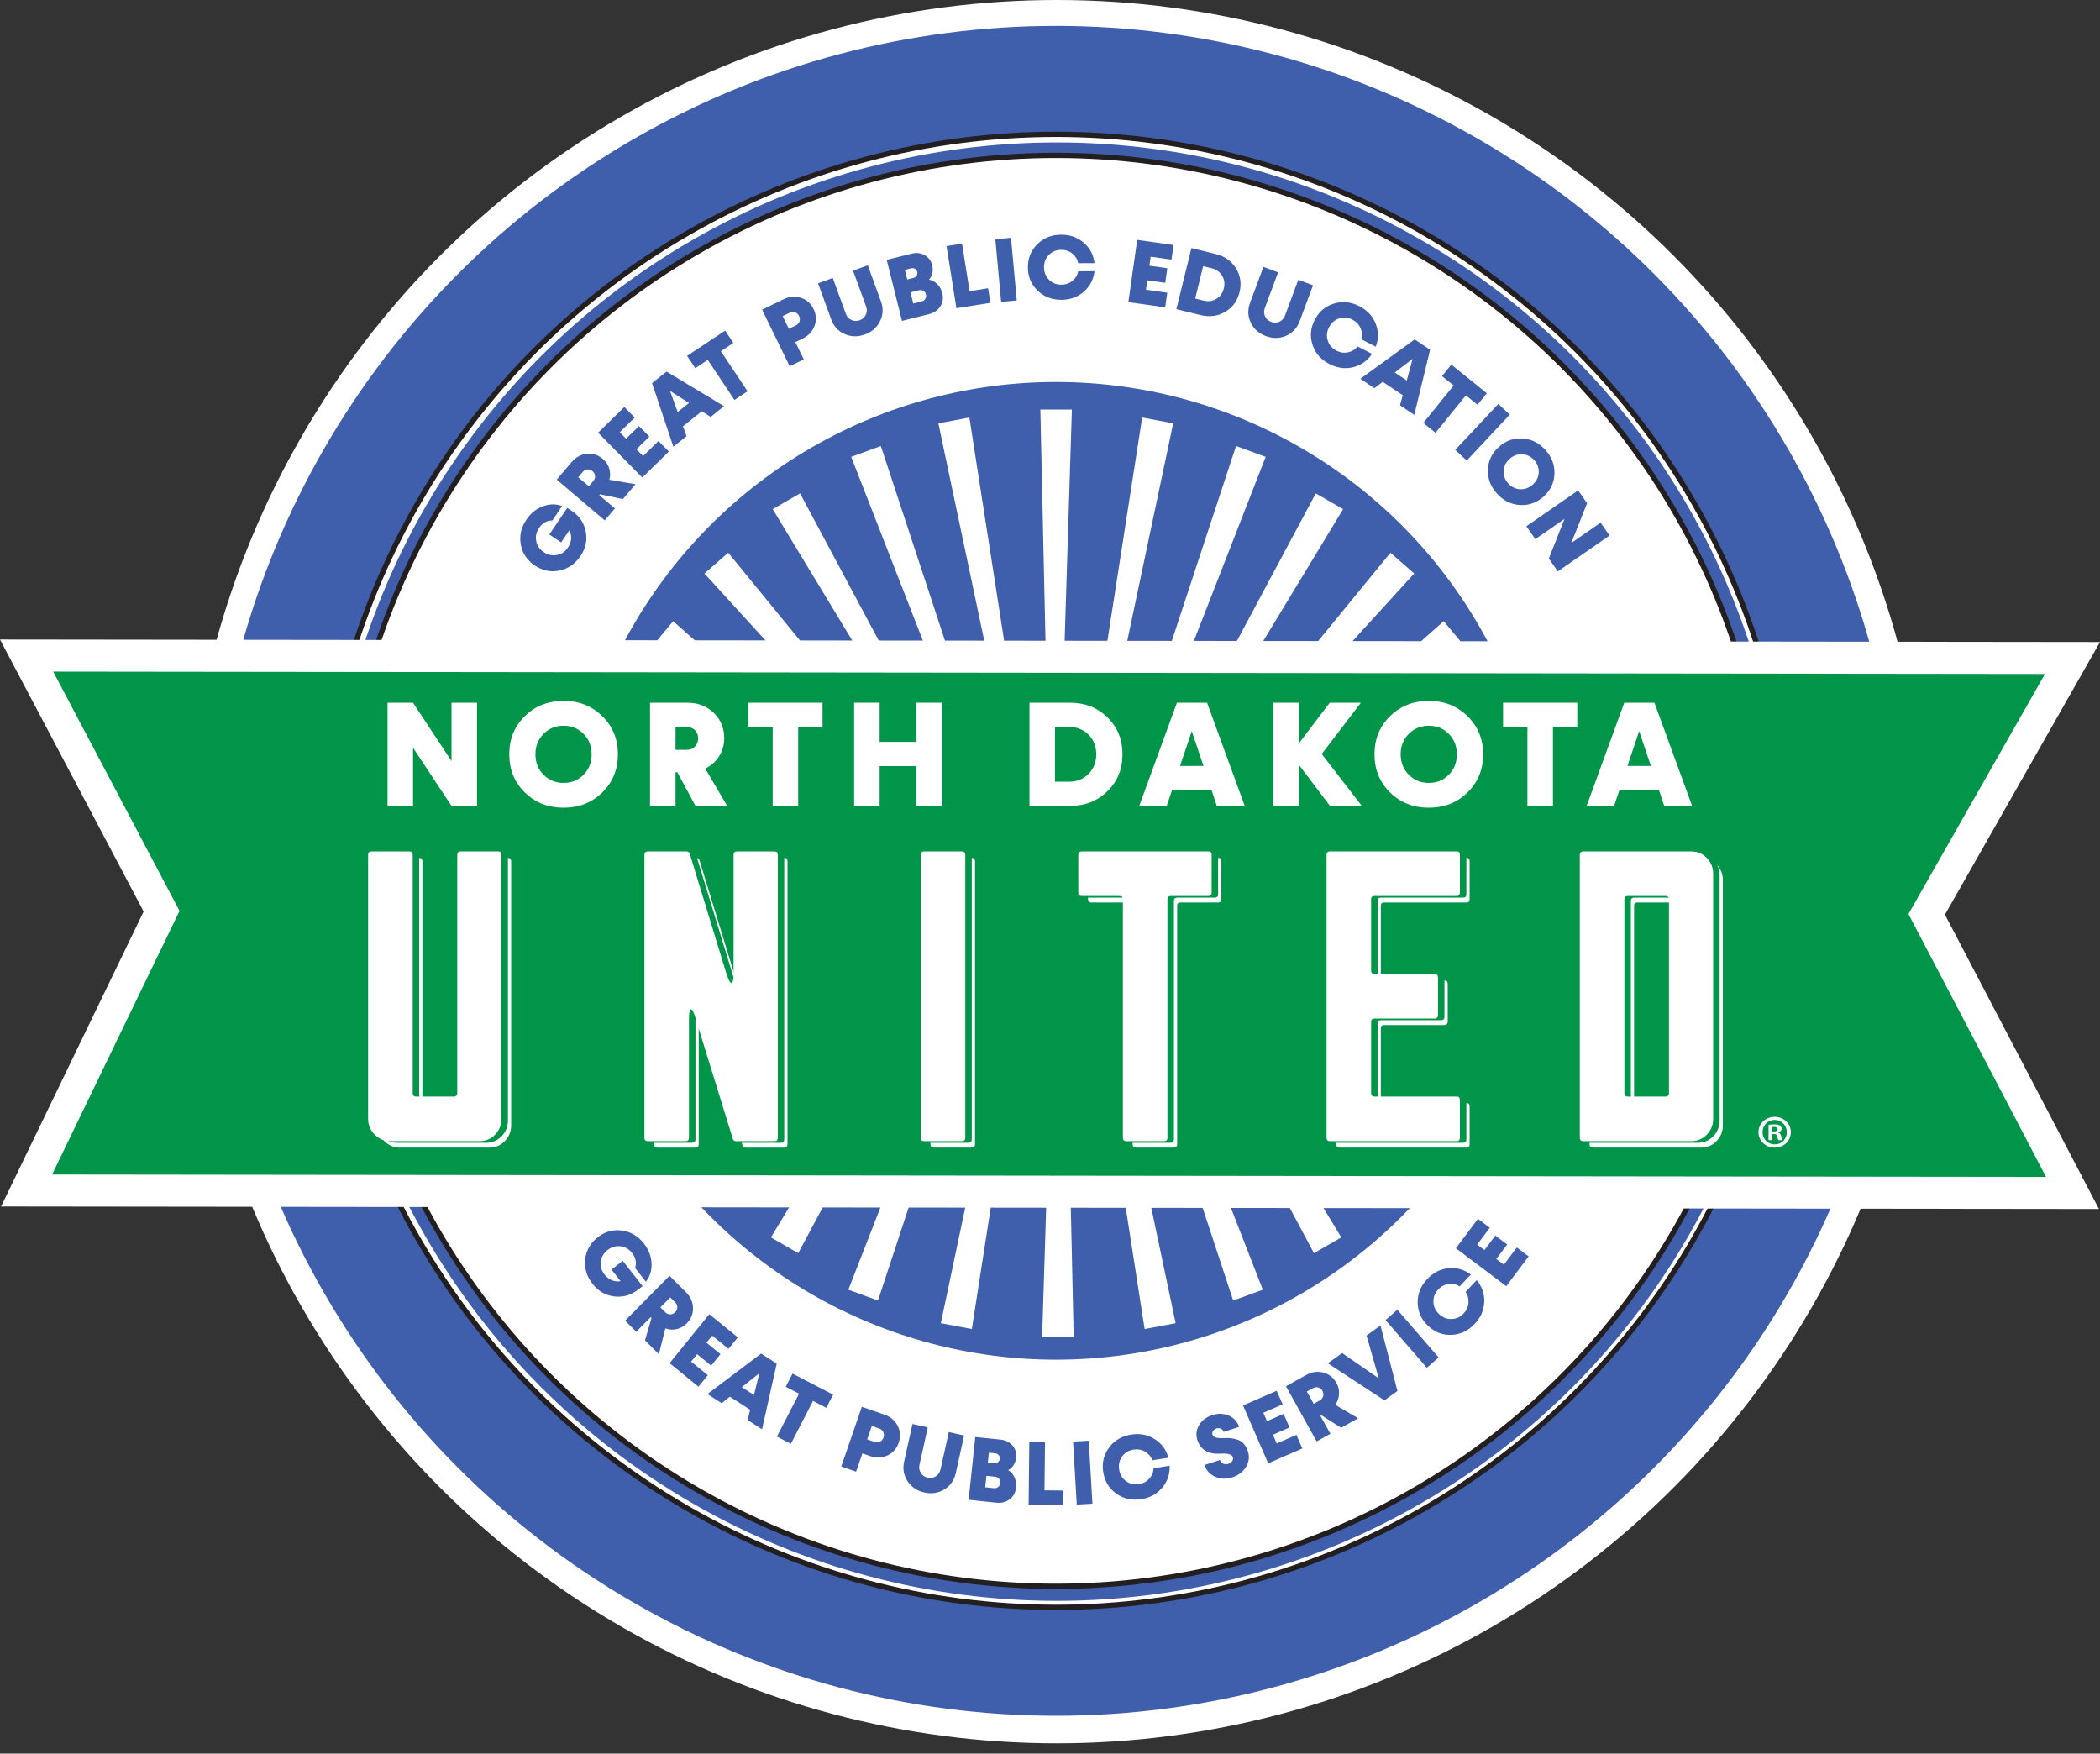 <svg xmlns="http://www.w3.org/2000/svg" width="200" height="167" viewBox="0 0 200 167"><rect x="0" y="0" width="200" height="167" fill="#333333" stroke="none"/><g fill="none"><circle cx="100.649" cy="83.01" r="83.01" fill="#FFF"></circle><circle cx="100.572" cy="82.933" r="80.467" fill="#3F5EAB"></circle><circle cx="100.572" cy="82.933" r="70.139" fill="#FFF" stroke="#231F20" stroke-width=".5"></circle><circle cx="100.649" cy="83.01" r="69.445" fill="#3F5EAB"></circle><circle cx="100.572" cy="82.933" r="68.135" fill="#FFF" stroke="#231F20" stroke-width=".5"></circle><polygon fill="#FFF" points="101.651 76.59 101.979 76.305 134.177 111.639 131.916 113.609"></polygon><polygon fill="#FFF" points="99.185 76.59 98.858 76.305 66.659 111.639 68.919 113.609"></polygon><polygon fill="#FFF" points="101.343 75.252 101.622 74.917 139.11 104.821 137.185 107.135"></polygon><circle cx="100.572" cy="82.933" r="46.554" fill="#3F5EAB"></circle><polygon fill="#FFF" points="99.647 75.252 99.369 74.917 61.88 104.821 63.804 107.135"></polygon><g fill="#FFF" transform="translate(62.189 39)"><polygon points="40.537 50.238 40.913 50.456 65.727 9.486 63.123 7.987"></polygon><polygon points="39.896 50.723 40.224 51.008 72.497 15.613 70.231 13.639"></polygon><polygon points="38.393 47.883 37.959 47.883 36.891 0 39.896 0"></polygon><polygon points="37.501 48.099 37.074 48.179 27.18 1.317 30.133 .762"></polygon><polygon points="39.221 48.099 39.649 48.179 49.543 1.317 46.589 .762"></polygon><polygon points="36.693 48.977 36.284 49.126 18.878 4.505 21.701 3.476"></polygon><polygon points="40.537 48.977 40.945 49.126 58.352 4.505 55.528 3.476"></polygon><polygon points="36.594 50.238 36.217 50.456 11.403 9.486 14.007 7.987"></polygon><polygon points="37.501 50.723 37.174 51.008 4.9 15.613 7.166 13.639"></polygon><polygon points="37.756 51.964 37.477 52.298 0 22.464 1.923 20.156"></polygon><polygon points="39.474 51.964 39.752 52.298 77.23 22.464 75.306 20.156"></polygon><polygon points="38.564 40.446 38.999 40.446 40.067 88.329 37.061 88.329"></polygon><polygon points="39.456 40.229 39.883 40.149 49.777 87.012 46.823 87.566"></polygon><polygon points="37.736 40.229 37.308 40.149 27.414 87.012 30.368 87.566"></polygon><polygon points="40.265 39.352 40.673 39.202 58.08 83.824 55.256 84.853"></polygon><polygon points="36.421 39.352 36.012 39.202 18.606 83.824 21.429 84.853"></polygon><polygon points="40.364 38.09 40.74 37.874 65.554 78.843 62.95 80.341"></polygon><polygon points="36.421 38.09 36.044 37.874 11.23 78.843 13.834 80.341"></polygon></g><polygon fill="#01954A" points="197.379 113.609 2.532 113.378 15.389 86.777 2.532 62.431 197.379 62.662 183.495 87.074"></polygon><path fill="#FFF" d="M0,60.903 L2.534,60.906 L197.381,61.137 L200,61.14 L198.705,63.417 L185.233,87.104 L198.731,112.902 L199.901,115.138 L197.377,115.135 L2.53,114.904 L0.102,114.901 L1.159,112.714 L13.68,86.808 L1.183,63.144 L0,60.903 Z M5.064,63.959 L16.738,86.065 L17.098,86.747 L16.763,87.441 L4.962,111.855 L194.858,112.081 L182.144,87.781 L181.758,87.043 L182.169,86.32 L194.759,64.185 L5.064,63.959 Z"></path><g fill="#3F5EAB" transform="translate(49.548 22.352)"><path d="M2.77 28.547 4.481 26.012 4.914 26.304C5.638 26.795 6.079 27.454 6.239 28.272 6.399 29.09 6.233 29.867 5.742 30.595 5.231 31.351 4.562 31.812 3.729 31.983 2.897 32.154 2.115 31.991 1.382 31.499.652 31.009.208 30.348.054 29.513-.1 28.678.076 27.887.586 27.131.994 26.526 1.514 26.104 2.153 25.864 2.789 25.628 3.403 25.621 3.988 25.84L3.06 27.214C2.533 27.213 2.109 27.454 1.784 27.936 1.521 28.327 1.433 28.738 1.521 29.176 1.607 29.617 1.848 29.967 2.238 30.23 2.633 30.496 3.048 30.585 3.491 30.5 3.931 30.417 4.28 30.181 4.543 29.791 4.901 29.26 4.943 28.639 4.673 28.15L3.895 29.304 2.77 28.548 2.77 28.547ZM9.773 25.177 7.593 24.719 7.524 24.8 9.016 26.066 8.048 27.202 3.473 23.323 4.898 21.65C5.292 21.188 5.773 20.923 6.338 20.862 6.903 20.801 7.41 20.965 7.861 21.347 8.155 21.596 8.361 21.898 8.471 22.253 8.581 22.609 8.587 22.969 8.487 23.335L10.977 23.762 9.772 25.177 9.773 25.177ZM5.517 23.097 6.531 23.956 6.966 23.446C7.086 23.304 7.14 23.143 7.123 22.968 7.106 22.792 7.024 22.639 6.878 22.516 6.735 22.395 6.574 22.342 6.397 22.353 6.221 22.37 6.071 22.449 5.952 22.588L5.517 23.098 5.517 23.097Z"></path><polygon points="11.701 21.078 13.163 19.647 14.151 20.651 11.621 23.128 7.416 18.852 9.912 16.409 10.899 17.413 9.472 18.812 10.079 19.43 11.31 18.224 12.298 19.228 11.066 20.434 11.7 21.078"></polygon><path d="M18.134,17.351 L17.292,16.812 L15.498,18.247 L15.839,19.186 L14.582,20.19 L12.552,14.136 L13.931,13.033 L19.41,16.331 L18.134,17.351 L18.134,17.351 Z M14.995,16.887 L16.07,16.028 L14.265,14.878 L14.995,16.886 L14.995,16.887 Z"></path><polygon points="19.515 9.134 20.295 10.306 19.106 11.095 21.646 14.913 20.4 15.739 17.86 11.921 16.67 12.71 15.89 11.538 19.514 9.136"></polygon><path d="M25.083 6.145C25.637 5.875 26.183 5.832 26.726 6.008 27.27 6.182 27.671 6.539 27.933 7.077 28.191 7.607 28.225 8.142 28.028 8.676 27.832 9.215 27.461 9.617 26.906 9.885L26.199 10.228 27.002 11.875 25.658 12.528 23.031 7.141 25.083 6.146 25.083 6.145ZM26.255 8.636C26.423 8.554 26.537 8.429 26.595 8.258 26.654 8.088 26.64 7.916 26.556 7.744 26.469 7.564 26.341 7.448 26.171 7.389 26.003 7.334 25.833 7.345 25.664 7.427L24.992 7.754 25.581 8.963 26.254 8.636 26.255 8.636ZM30.888 9.458C30.277 9.183 29.851 8.72 29.613 8.066L28.362 4.63 29.764 4.122 31.006 7.534C31.106 7.809 31.282 8.006 31.537 8.122 31.787 8.238 32.048 8.248 32.32 8.15 32.596 8.05 32.794 7.874 32.912 7.624 33.028 7.374 33.036 7.11 32.936 6.834L31.694 3.424 33.1 2.914 34.351 6.349C34.59 7.002 34.56 7.631 34.268 8.233 33.976 8.835 33.489 9.261 32.814 9.504 32.142 9.747 31.499 9.732 30.888 9.458L30.888 9.458ZM39.718 4.705C39.953 4.944 40.112 5.232 40.196 5.57 40.312 6.034 40.252 6.456 40.011 6.826 39.768 7.201 39.409 7.448 38.93 7.567L36.354 8.209 34.901 2.396 37.284 1.803C37.729 1.692 38.139 1.738 38.511 1.948 38.883 2.157 39.125 2.476 39.233 2.909 39.362 3.423 39.241 3.955 38.924 4.283 39.215 4.328 39.479 4.472 39.717 4.706L39.718 4.705ZM36.629 3.35 36.857 4.263 37.463 4.112C37.723 4.047 37.871 3.801 37.807 3.542 37.743 3.284 37.495 3.135 37.236 3.2L36.629 3.351 36.629 3.35ZM38.241 6.352C38.394 6.314 38.504 6.23 38.581 6.101 38.659 5.973 38.676 5.833 38.64 5.685 38.604 5.541 38.522 5.425 38.394 5.349 38.265 5.272 38.129 5.253 37.976 5.29L37.164 5.493 37.429 6.554 38.241 6.352 38.241 6.352Z"></path><polygon points="42.795 5.378 44.557 5.099 44.777 6.489 41.538 7.001 40.598 1.085 42.075 .851 42.794 5.378"></polygon><polygon points="45.799 6.397 45.247 .431 46.736 .294 47.288 6.26"></polygon><path d="M49.261,5.317 C48.652,4.725 48.348,3.988 48.346,3.107 C48.344,2.23 48.644,1.491 49.25,0.896 C49.856,0.301 50.611,0.002 51.525,0 C52.362,-0.002 53.073,0.251 53.664,0.762 C54.255,1.273 54.597,1.925 54.688,2.709 L53.142,2.713 C53.06,2.336 52.868,2.031 52.574,1.795 C52.277,1.558 51.928,1.44 51.528,1.441 C51.056,1.442 50.666,1.6 50.352,1.919 C50.035,2.238 49.879,2.632 49.88,3.103 C49.881,3.578 50.039,3.971 50.358,4.289 C50.674,4.606 51.064,4.761 51.536,4.76 C51.935,4.76 52.284,4.64 52.58,4.402 C52.873,4.165 53.063,3.859 53.143,3.481 L54.689,3.477 C54.597,4.266 54.259,4.915 53.675,5.429 C53.085,5.943 52.376,6.2 51.54,6.202 C50.626,6.204 49.87,5.909 49.261,5.318 L49.261,5.317 Z"></path><polygon points="59.592 5.239 61.62 5.526 61.422 6.919 57.914 6.423 58.756 .492 62.218 .982 62.02 2.375 60.039 2.095 59.917 2.951 61.625 3.193 61.427 4.586 59.719 4.344 59.592 5.238"></polygon><path d="M66.227 1.839C67.081 2.048 67.727 2.499 68.16 3.19 68.593 3.885 68.707 4.646 68.502 5.478 68.296 6.313 67.842 6.935 67.137 7.347 66.431 7.764 65.649 7.864 64.795 7.655L62.488 7.091 63.919 1.274 66.225 1.838 66.227 1.839ZM65.1 6.281C65.541 6.389 65.94 6.33 66.306 6.105 66.667 5.883 66.901 5.553 67.01 5.112 67.117 4.676 67.063 4.274 66.847 3.907 66.625 3.543 66.299 3.306 65.858 3.198L65.037 2.996 64.279 6.08 65.1 6.281 65.1 6.281ZM69.574 8.378C69.286 7.775 69.262 7.146 69.504 6.494L70.777 3.067 72.176 3.584 70.911 6.987C70.809 7.262 70.815 7.526 70.935 7.778 71.05 8.028 71.243 8.204 71.514 8.303 71.789 8.405 72.054 8.399 72.305 8.284 72.556 8.168 72.733 7.972 72.835 7.698L74.1 4.295 75.502 4.814 74.228 8.24C73.986 8.892 73.557 9.352 72.944 9.624 72.331 9.894 71.684 9.904 71.011 9.654 70.341 9.407 69.861 8.98 69.573 8.376L69.574 8.378ZM75.458 10.494C75.19 9.689 75.259 8.895 75.663 8.111 76.066 7.331 76.672 6.813 77.484 6.562 78.295 6.311 79.104 6.392 79.916 6.81 80.661 7.192 81.175 7.741 81.465 8.467 81.754 9.192 81.757 9.928 81.477 10.666L80.102 9.961C80.203 9.589 80.173 9.23 80.021 8.886 79.866 8.539 79.61 8.274 79.255 8.092 78.835 7.877 78.416 7.838 77.991 7.978 77.562 8.115 77.241 8.394 77.026 8.813 76.808 9.235 76.768 9.657 76.905 10.085 77.039 10.512 77.315 10.829 77.734 11.044 78.089 11.227 78.454 11.28 78.826 11.204 79.196 11.127 79.506 10.943 79.75 10.644L81.125 11.349C80.68 12.007 80.081 12.43 79.325 12.618 78.564 12.804 77.817 12.707 77.073 12.325 76.261 11.909 75.725 11.299 75.457 10.495L75.458 10.494ZM83.785 16.249 84.048 15.287 82.139 14.01 81.344 14.616 80.006 13.722 85.183 9.973 86.651 10.955 85.145 17.157 83.786 16.249 83.785 16.249ZM83.286 13.124 84.429 13.889 84.985 11.827 83.285 13.124 83.286 13.124Z"></path><polygon points="92.057 15.102 91.169 16.196 90.059 15.301 87.169 18.863 86.006 17.924 88.897 14.361 87.787 13.466 88.674 12.371 92.057 15.103"></polygon><polygon points="89.048 20.492 93.148 16.117 94.24 17.136 90.141 21.511"></polygon><path d="M92.159,22.354 C92.197,21.507 92.547,20.79 93.206,20.203 C93.861,19.618 94.614,19.351 95.462,19.408 C96.311,19.464 97.037,19.829 97.646,20.509 C98.249,21.182 98.532,21.943 98.495,22.793 C98.457,23.641 98.109,24.36 97.454,24.945 C96.795,25.533 96.04,25.796 95.191,25.74 C94.34,25.681 93.614,25.316 93.011,24.643 C92.402,23.963 92.12,23.204 92.159,22.356 L92.159,22.354 Z M95.225,24.237 C95.672,24.258 96.071,24.113 96.426,23.796 C96.778,23.483 96.968,23.103 96.996,22.658 C97.021,22.209 96.877,21.813 96.569,21.469 C96.254,21.118 95.877,20.932 95.43,20.91 C94.98,20.885 94.58,21.03 94.228,21.344 C93.873,21.66 93.683,22.04 93.659,22.489 C93.631,22.935 93.774,23.33 94.088,23.681 C94.396,24.025 94.774,24.212 95.224,24.237 L95.225,24.237 Z"></path><polygon points="102.89 27.421 103.744 28.647 98.813 32.063 97.96 30.838 99.454 27.061 96.674 28.989 95.82 27.764 100.751 24.347 101.604 25.572 100.103 29.353 102.891 27.421"></polygon></g><g fill="#3F5EAB" transform="translate(55.714 116.076)"><path d="M3.589 3.996 5.486 6.405 5.075 6.729C4.385 7.269 3.622 7.487 2.792 7.389 1.963 7.291 1.272 6.893.728 6.202.162 5.484-.072 4.705.019 3.858.11 3.011.504 2.316 1.198 1.768 1.888 1.222 2.655 1.001 3.498 1.11 4.342 1.219 5.043 1.629 5.608 2.348 6.06 2.923 6.304 3.549 6.339 4.231 6.371 4.911 6.19 5.498 5.802 5.988L4.774 4.682C4.936 4.18 4.835 3.701 4.475 3.244 4.184 2.872 3.818 2.662 3.373 2.613 2.925 2.559 2.518 2.681 2.148 2.973 1.774 3.268 1.561 3.637 1.508 4.086 1.453 4.53 1.571 4.935 1.863 5.306 2.26 5.81 2.841 6.04 3.389 5.932L2.526 4.835 3.59 3.995 3.589 3.996ZM5.714 11.574 6.338 9.432 6.263 9.357 4.885 10.75 3.823 9.695 8.047 5.425 9.611 6.977C10.042 7.406 10.27 7.907 10.287 8.475 10.305 9.044 10.102 9.538 9.687 9.958 9.415 10.233 9.098 10.416 8.734 10.498 8.371 10.581 8.01 10.558 7.652 10.43L7.035 12.886 5.713 11.573 5.714 11.574ZM8.117 7.483 7.18 8.429 7.657 8.902C7.789 9.034 7.947 9.099 8.124 9.095 8.301 9.091 8.46 9.021 8.594 8.885 8.726 8.753 8.791 8.595 8.793 8.418 8.789 8.24 8.723 8.084 8.592 7.955L8.116 7.482 8.117 7.483Z"></path><polygon points="10.107 13.594 11.697 14.886 10.808 15.983 8.057 13.745 11.841 9.077 14.555 11.285 13.666 12.382 12.113 11.118 11.566 11.792 12.905 12.881 12.016 13.978 10.677 12.889 10.107 13.592"></polygon><path d="M15.487,19.155 L15.733,18.185 L13.801,16.936 L13.016,17.558 L11.662,16.683 L16.774,12.829 L18.259,13.789 L16.861,20.043 L15.487,19.154 L15.487,19.155 Z M14.933,16.026 L16.09,16.774 L16.61,14.694 L14.933,16.026 Z"></path><polygon points="23.632 16.739 22.984 17.994 21.716 17.338 19.607 21.425 18.278 20.737 20.387 16.649 19.118 15.993 19.766 14.737 23.631 16.738"></polygon><path d="M28.52 18.646C29.102 18.847 29.519 19.203 29.78 19.712 30.041 20.221 30.07 20.758 29.875 21.325 29.683 21.885 29.328 22.288 28.81 22.528 28.29 22.771 27.743 22.793 27.16 22.592L26.418 22.336 25.819 24.074 24.405 23.584 26.365 17.9 28.521 18.646 28.52 18.646ZM27.584 21.244C27.761 21.305 27.93 21.297 28.092 21.217 28.254 21.138 28.367 21.006 28.429 20.825 28.494 20.636 28.486 20.463 28.408 20.3 28.328 20.142 28.201 20.03 28.024 19.969L27.317 19.725 26.877 21 27.584 21.245 27.584 21.244ZM30.72 24.981C30.353 24.419 30.242 23.797 30.394 23.116L31.189 19.535 32.645 19.858 31.856 23.415C31.793 23.701 31.834 23.964 31.986 24.199 32.135 24.432 32.35 24.58 32.632 24.643 32.918 24.707 33.18 24.665 33.413 24.516 33.646 24.368 33.795 24.148 33.859 23.862L34.648 20.305 36.108 20.63 35.313 24.211C35.162 24.893 34.799 25.41 34.23 25.762 33.659 26.115 33.02 26.212 32.319 26.057 31.622 25.901 31.088 25.543 30.72 24.981L30.72 24.981ZM40.901 24.603C41.039 24.909 41.091 25.235 41.054 25.582 41.004 26.061 40.802 26.437 40.449 26.703 40.091 26.974 39.67 27.083 39.179 27.031L36.538 26.752 37.169 20.771 39.611 21.029C40.068 21.078 40.437 21.262 40.715 21.587 40.993 21.912 41.11 22.296 41.063 22.741 41.008 23.269 40.711 23.73 40.301 23.931 40.559 24.074 40.757 24.301 40.901 24.603L40.901 24.603ZM38.949 25.651C39.105 25.667 39.238 25.626 39.354 25.531 39.471 25.436 39.535 25.31 39.552 25.158 39.568 25.01 39.531 24.873 39.436 24.756 39.342 24.639 39.221 24.575 39.064 24.558L38.231 24.47 38.115 25.562 38.948 25.651 38.949 25.651ZM38.465 22.265 38.366 23.205 38.987 23.27C39.253 23.298 39.477 23.117 39.506 22.851 39.533 22.584 39.352 22.359 39.086 22.331L38.466 22.265 38.465 22.265Z"></path><polygon points="43.758 25.852 45.543 25.872 45.527 27.285 42.247 27.247 42.317 21.234 43.812 21.251 43.759 25.852"></polygon><polygon points="46.835 27.214 46.484 21.212 47.977 21.125 48.328 27.127"></polygon><path d="M50.596 26.165C49.904 25.67 49.492 24.985 49.355 24.11 49.219 23.24 49.403 22.461 49.911 21.779 50.419 21.096 51.12 20.684 52.023 20.543 52.849 20.413 53.59 20.556 54.253 20.973 54.917 21.39 55.353 21.985 55.563 22.749L54.036 22.988C53.897 22.627 53.661 22.353 53.335 22.163 53.005 21.974 52.642 21.91 52.247 21.972 51.782 22.045 51.42 22.261 51.158 22.626 50.892 22.99 50.798 23.406 50.871 23.873 50.945 24.344 51.161 24.711 51.526 24.976 51.885 25.242 52.296 25.338 52.761 25.264 53.156 25.203 53.482 25.031 53.738 24.749 53.991 24.468 54.133 24.136 54.155 23.749L55.682 23.509C55.712 24.306 55.476 25.002 54.977 25.601 54.473 26.201 53.811 26.564 52.985 26.693 52.082 26.835 51.289 26.658 50.597 26.164L50.596 26.165ZM61.662 24.609C61.077 24.8 60.53 24.782 60.024 24.558 59.513 24.335 59.173 23.964 59.003 23.442L60.47 22.962C60.521 23.12 60.627 23.238 60.779 23.309 60.931 23.38 61.099 23.387 61.273 23.331 61.431 23.279 61.554 23.19 61.639 23.068 61.72 22.948 61.743 22.824 61.701 22.699 61.613 22.428 61.228 22.317 60.546 22.36 59.368 22.437 58.629 22.002 58.324 21.068 58.165 20.578 58.216 20.105 58.483 19.65 58.751 19.196 59.165 18.877 59.727 18.694 60.296 18.507 60.824 18.523 61.313 18.734 61.798 18.947 62.125 19.306 62.29 19.812L60.831 20.288C60.737 20.001 60.443 19.864 60.132 19.966 59.846 20.06 59.684 20.305 59.76 20.536 59.859 20.843 60.218 20.901 60.841 20.881 61.354 20.852 61.737 20.887 62.181 21.042 62.621 21.198 62.954 21.577 63.133 22.128 63.3 22.642 63.242 23.135 62.963 23.606 62.68 24.084 62.248 24.417 61.663 24.609L61.662 24.609Z"></path><polygon points="65.876 21.389 67.753 20.571 68.316 21.866 65.066 23.282 62.67 17.768 65.877 16.37 66.439 17.666 64.604 18.466 64.95 19.262 66.532 18.573 67.095 19.868 65.513 20.558 65.874 21.389"></polygon><path d="M72.009,19.896 L70.127,18.701 L70.034,18.752 L70.989,20.466 L69.682,21.196 L66.759,15.943 L68.681,14.87 C69.212,14.573 69.756,14.493 70.306,14.634 C70.857,14.774 71.274,15.106 71.562,15.623 C71.75,15.961 71.837,16.318 71.815,16.69 C71.794,17.062 71.673,17.403 71.45,17.712 L73.634,18.988 L72.009,19.896 Z M68.752,16.447 L69.4,17.611 L69.986,17.283 C70.149,17.192 70.256,17.059 70.301,16.888 C70.347,16.717 70.324,16.544 70.231,16.377 C70.14,16.214 70.008,16.107 69.839,16.055 C69.668,16.01 69.5,16.03 69.339,16.119 L68.753,16.447 L68.752,16.447 Z"></path><polygon points="74.431 11.108 75.761 10.153 77.377 16.392 76.134 17.284 70.747 13.753 72.105 12.779 75.594 15.185 74.432 11.108"></polygon><polygon points="80.171 14.181 76.24 9.638 77.37 8.657 81.301 13.201 80.171 14.182"></polygon><path d="M82.517,11.047 C81.668,11.079 80.923,10.789 80.283,10.18 C79.645,9.574 79.316,8.846 79.302,7.994 C79.288,7.142 79.592,6.388 80.22,5.724 C80.796,5.116 81.469,4.775 82.248,4.701 C83.027,4.625 83.736,4.829 84.368,5.306 L83.304,6.43 C82.974,6.228 82.621,6.157 82.246,6.205 C81.869,6.258 81.543,6.429 81.268,6.719 C80.944,7.062 80.789,7.454 80.804,7.903 C80.815,8.353 80.994,8.741 81.336,9.066 C81.682,9.393 82.077,9.551 82.527,9.539 C82.975,9.53 83.357,9.354 83.682,9.011 C83.957,8.721 84.11,8.386 84.141,8.006 C84.17,7.628 84.08,7.279 83.862,6.96 L84.926,5.836 C85.435,6.448 85.672,7.143 85.642,7.924 C85.61,8.707 85.306,9.398 84.731,10.006 C84.103,10.67 83.366,11.015 82.517,11.047 Z"></path><polygon points="87.512 4.368 88.742 2.728 89.87 3.576 87.741 6.414 82.942 2.801 85.043 0 86.171 .849 84.969 2.451 85.662 2.973 86.698 1.592 87.826 2.44 86.79 3.822 87.514 4.367"></polygon></g><g fill="#FFF" transform="translate(36.908 66.748)"><polygon points="6.093 .174 8.522 .174 8.522 10.001 6.093 10.001 2.429 4.458 2.429 10.001 0 10.001 0 .174 2.429 .174 6.093 5.731"></polygon><path d="M13.07 8.714C12.083 7.74 11.593 6.531 11.593 5.084 11.593 3.636 12.083 2.434 13.07 1.46 14.056.486 15.284 0 16.768 0 18.253 0 19.466.487 20.46 1.46 21.446 2.434 21.943 3.643 21.943 5.084 21.943 6.524 21.446 7.74 20.46 8.714 19.467 9.688 18.239 10.174 16.768 10.174 15.298 10.174 14.057 9.687 13.07 8.714L13.07 8.714ZM18.673 7.031C19.183 6.509 19.438 5.862 19.438 5.084 19.438 4.305 19.183 3.665 18.673 3.143 18.155 2.621 17.52 2.364 16.768 2.364 16.016 2.364 15.368 2.621 14.857 3.143 14.339 3.665 14.084 4.312 14.084 5.084 14.084 5.855 14.339 6.509 14.857 7.031 15.368 7.553 16.002 7.81 16.768 7.81 17.534 7.81 18.155 7.553 18.673 7.031ZM29.326 10.001 27.601 6.795 27.428 6.795 27.428 10.001 24.999 10.001 24.999.174 28.573.174C29.559.174 30.394.494 31.064 1.134 31.734 1.775 32.064 2.581 32.064 3.548 32.064 4.18 31.905 4.758 31.581 5.273 31.257 5.788 30.815 6.177 30.256 6.441L32.347 10.002 29.325 10.002 29.326 10.001ZM27.429 2.483 27.429 4.659 28.519 4.659C28.822 4.659 29.078 4.555 29.278 4.346 29.477 4.138 29.581 3.873 29.581 3.561 29.581 3.248 29.477 2.997 29.278 2.789 29.071 2.587 28.815 2.483 28.519 2.483L27.429 2.483Z"></path><polygon points="41.429 .174 41.429 2.483 39.111 2.483 39.111 10.001 36.682 10.001 36.682 2.483 34.364 2.483 34.364 .174 41.429 .174"></polygon><polygon points="50.372 .174 52.801 .174 52.801 10.001 50.372 10.001 50.372 6.211 46.867 6.211 46.867 10.001 44.438 10.001 44.438 .174 46.867 .174 46.867 3.902 50.372 3.902"></polygon><path d="M64.994.174C66.422.174 67.616.64 68.568 1.572 69.521 2.511 69.996 3.679 69.996 5.084 69.996 6.488 69.52 7.663 68.568 8.595 67.616 9.535 66.423 10 64.994 10L61.137 10 61.137.173 64.994.173 64.994.174ZM64.939 7.692C65.677 7.692 66.285 7.442 66.774 6.941 67.257 6.447 67.498 5.828 67.498 5.084 67.498 4.34 67.257 3.728 66.774 3.228 66.284 2.734 65.677 2.484 64.939 2.484L63.565 2.484 63.565 7.693 64.939 7.693 64.939 7.692ZM78.981 10.001 78.463 8.45 74.731 8.45 74.206 10.001 71.591 10.001 75.179.174 78.05.174 81.638 10.001 78.982 10.001 78.981 10.001ZM75.476 6.197 77.711 6.197 76.593 2.879 75.476 6.197Z"></path><polygon points="92.787 10.001 89.759 10.001 86.792 6.085 86.792 10.001 84.363 10.001 84.363 .174 86.792 .174 86.792 4.048 89.731 .174 92.698 .174 88.972 5.057 92.787 10.001"></polygon><path d="M95.472,8.714 C94.485,7.74 93.996,6.531 93.996,5.084 C93.996,3.636 94.486,2.434 95.472,1.46 C96.458,0.486 97.687,0 99.171,0 C100.655,0 101.869,0.487 102.863,1.46 C103.849,2.434 104.346,3.643 104.346,5.084 C104.346,6.524 103.849,7.74 102.863,8.714 C101.87,9.688 100.641,10.174 99.171,10.174 C97.701,10.174 96.459,9.687 95.472,8.714 Z M101.075,7.031 C101.586,6.509 101.841,5.862 101.841,5.084 C101.841,4.305 101.586,3.665 101.075,3.143 C100.557,2.621 99.923,2.364 99.171,2.364 C98.419,2.364 97.771,2.621 97.26,3.143 C96.742,3.665 96.487,4.312 96.487,5.084 C96.487,5.855 96.742,6.509 97.26,7.031 C97.771,7.553 98.405,7.81 99.171,7.81 C99.937,7.81 100.557,7.553 101.075,7.031 Z"></path><polygon points="113.309 .174 113.309 2.483 110.991 2.483 110.991 10.001 108.562 10.001 108.562 2.483 106.243 2.483 106.243 .174"></polygon><path d="M121.59,10.001 L121.072,8.45 L117.339,8.45 L116.814,10.001 L114.199,10.001 L117.787,0.174 L120.658,0.174 L124.246,10.001 L121.59,10.001 L121.59,10.001 Z M118.085,6.197 L120.32,6.197 L119.202,2.879 L118.085,6.197 Z"></path></g><g transform="translate(35.058 81.084)"><path fill="#FFF" d="M4.575,23.347 L8.162,23.347 C8.381,23.347 8.491,23.237 8.491,23.018 L8.491,0.329 C8.491,0.11 8.601,0 8.821,0 L12.407,0 C12.602,0 12.7,0.11 12.7,0.329 L12.7,25.47 C12.7,26.055 12.498,26.556 12.097,26.97 C11.694,27.385 11.201,27.592 10.614,27.592 L2.123,27.592 C1.537,27.592 1.037,27.385 0.622,26.97 C0.207,26.556 0,26.055 0,25.47 L0,0.329 C0,0.11 0.11,0 0.329,0 L3.916,0 C4.136,0 4.246,0.11 4.246,0.329 L4.246,23.018 C4.246,23.237 4.355,23.347 4.575,23.347 L4.575,23.347 Z M30.633,0.22 L34.147,11.71 C34.269,12.076 34.378,12.32 34.476,12.442 C34.573,12.565 34.653,12.558 34.715,12.424 C34.775,12.291 34.806,12.028 34.806,11.638 L34.806,0.33 C34.806,0.111 34.916,0.001 35.135,0.001 L38.722,0.001 C38.917,0.001 39.015,0.111 39.015,0.33 L39.015,27.264 C39.015,27.483 38.917,27.593 38.722,27.593 L35.025,27.593 C34.879,27.593 34.781,27.52 34.733,27.373 L31.182,15.883 C31.011,15.297 30.865,15.017 30.743,15.041 C30.62,15.066 30.56,15.371 30.56,15.956 L30.56,27.264 C30.56,27.483 30.45,27.593 30.231,27.593 L26.644,27.593 C26.424,27.593 26.315,27.483 26.315,27.264 L26.315,0.33 C26.315,0.111 26.424,0.001 26.644,0.001 L30.304,0.001 C30.474,0.001 30.584,0.074 30.633,0.221 L30.633,0.22 Z M56.546,27.592 L52.959,27.592 C52.74,27.592 52.63,27.482 52.63,27.263 L52.63,0.329 C52.63,0.11 52.74,0 52.959,0 L56.546,0 C56.766,0 56.876,0.11 56.876,0.329 L56.876,27.263 C56.876,27.482 56.766,27.592 56.546,27.592 Z M71.552,4.245 L67.966,4.245 C67.746,4.245 67.636,4.135 67.636,3.916 L67.636,0.329 C67.636,0.11 67.746,0 67.966,0 L80.044,0 C80.238,0 80.336,0.11 80.336,0.329 L80.336,3.916 C80.336,4.135 80.238,4.245 80.044,4.245 L76.457,4.245 C76.237,4.245 76.127,4.343 76.127,4.538 L76.127,27.263 C76.127,27.482 76.018,27.592 75.798,27.592 L72.211,27.592 C71.992,27.592 71.882,27.482 71.882,27.263 L71.882,4.538 C71.882,4.343 71.772,4.245 71.552,4.245 L71.552,4.245 Z M103.687,27.592 L91.609,27.592 C91.39,27.592 91.28,27.482 91.28,27.263 L91.28,0.329 C91.28,0.11 91.39,0 91.609,0 L103.687,0 C103.882,0 103.98,0.11 103.98,0.329 L103.98,3.916 C103.98,4.135 103.882,4.245 103.687,4.245 L95.855,4.245 C95.635,4.245 95.525,4.343 95.525,4.538 L95.525,11.344 C95.525,11.564 95.635,11.674 95.855,11.674 L101.565,11.674 C101.784,11.674 101.894,11.783 101.894,12.003 L101.894,15.589 C101.894,15.809 101.784,15.919 101.565,15.919 L95.855,15.919 C95.635,15.919 95.525,16.028 95.525,16.248 L95.525,23.018 C95.525,23.237 95.635,23.347 95.855,23.347 L103.687,23.347 C103.882,23.347 103.98,23.457 103.98,23.676 L103.98,27.263 C103.98,27.482 103.882,27.592 103.687,27.592 L103.687,27.592 Z M115.729,0 L126.013,0 C126.599,0 127.094,0.208 127.496,0.622 C127.899,1.037 128.1,1.537 128.1,2.122 L128.1,25.47 C128.1,26.055 127.899,26.556 127.496,26.97 C127.094,27.385 126.599,27.592 126.013,27.592 L115.729,27.592 C115.509,27.592 115.399,27.482 115.399,27.263 L115.399,0.329 C115.399,0.11 115.509,0 115.729,0 Z M119.974,23.347 L123.561,23.347 C123.781,23.347 123.891,23.237 123.891,23.018 L123.891,4.538 C123.891,4.343 123.781,4.245 123.561,4.245 L119.974,4.245 C119.755,4.245 119.645,4.343 119.645,4.538 L119.645,23.018 C119.645,23.237 119.755,23.347 119.974,23.347 Z" transform="translate(.925 .617)"></path><path fill="#01954A" d="M4.575,23.348 L8.162,23.348 C8.381,23.348 8.491,23.238 8.491,23.019 L8.491,0.329 C8.491,0.11 8.601,0 8.821,0 L12.407,0 C12.602,0 12.7,0.11 12.7,0.329 L12.7,25.471 C12.7,26.056 12.498,26.557 12.097,26.971 C11.694,27.386 11.201,27.593 10.614,27.593 L2.123,27.593 C1.537,27.593 1.037,27.386 0.622,26.971 C0.207,26.557 0,26.056 0,25.471 L0,0.329 C0,0.11 0.11,0 0.329,0 L3.916,0 C4.136,0 4.246,0.11 4.246,0.329 L4.246,23.019 C4.246,23.238 4.355,23.348 4.575,23.348 L4.575,23.348 Z M30.633,0.22 L34.147,11.711 C34.269,12.077 34.378,12.321 34.476,12.442 C34.573,12.565 34.653,12.558 34.715,12.425 C34.775,12.291 34.806,12.028 34.806,11.637 L34.806,0.329 C34.806,0.11 34.916,0 35.135,0 L38.722,0 C38.917,0 39.015,0.11 39.015,0.329 L39.015,27.264 C39.015,27.483 38.917,27.593 38.722,27.593 L35.025,27.593 C34.879,27.593 34.781,27.52 34.733,27.373 L31.182,15.882 C31.011,15.297 30.865,15.017 30.743,15.041 C30.62,15.066 30.56,15.37 30.56,15.956 L30.56,27.264 C30.56,27.483 30.45,27.593 30.231,27.593 L26.644,27.593 C26.424,27.593 26.315,27.483 26.315,27.264 L26.315,0.329 C26.315,0.11 26.424,0 26.644,0 L30.304,0 C30.474,0 30.584,0.073 30.633,0.22 L30.633,0.22 Z M56.546,27.593 L52.959,27.593 C52.74,27.593 52.63,27.483 52.63,27.264 L52.63,0.329 C52.63,0.11 52.74,0 52.959,0 L56.546,0 C56.766,0 56.876,0.11 56.876,0.329 L56.876,27.264 C56.876,27.483 56.766,27.593 56.546,27.593 Z M71.552,4.245 L67.966,4.245 C67.746,4.245 67.636,4.135 67.636,3.916 L67.636,0.329 C67.636,0.11 67.746,0 67.966,0 L80.044,0 C80.238,0 80.336,0.11 80.336,0.329 L80.336,3.916 C80.336,4.135 80.238,4.245 80.044,4.245 L76.457,4.245 C76.237,4.245 76.127,4.343 76.127,4.538 L76.127,27.264 C76.127,27.483 76.018,27.593 75.798,27.593 L72.211,27.593 C71.992,27.593 71.882,27.483 71.882,27.264 L71.882,4.538 C71.882,4.343 71.772,4.245 71.552,4.245 L71.552,4.245 Z M103.687,27.593 L91.609,27.593 C91.39,27.593 91.28,27.483 91.28,27.264 L91.28,0.329 C91.28,0.11 91.39,0 91.609,0 L103.687,0 C103.882,0 103.98,0.11 103.98,0.329 L103.98,3.916 C103.98,4.135 103.882,4.245 103.687,4.245 L95.855,4.245 C95.635,4.245 95.525,4.343 95.525,4.538 L95.525,11.345 C95.525,11.564 95.635,11.674 95.855,11.674 L101.565,11.674 C101.784,11.674 101.894,11.784 101.894,12.003 L101.894,15.59 C101.894,15.809 101.784,15.919 101.565,15.919 L95.855,15.919 C95.635,15.919 95.525,16.029 95.525,16.248 L95.525,23.019 C95.525,23.238 95.635,23.348 95.855,23.348 L103.687,23.348 C103.882,23.348 103.98,23.458 103.98,23.677 L103.98,27.264 C103.98,27.483 103.882,27.593 103.687,27.593 L103.687,27.593 Z M115.729,0 L126.013,0 C126.599,0 127.094,0.208 127.496,0.622 C127.899,1.038 128.1,1.537 128.1,2.123 L128.1,25.471 C128.1,26.056 127.899,26.557 127.496,26.971 C127.094,27.386 126.599,27.593 126.013,27.593 L115.729,27.593 C115.509,27.593 115.399,27.483 115.399,27.264 L115.399,0.329 C115.399,0.11 115.509,0 115.729,0 Z M119.974,23.348 L123.561,23.348 C123.781,23.348 123.891,23.238 123.891,23.019 L123.891,4.538 C123.891,4.343 123.781,4.245 123.561,4.245 L119.974,4.245 C119.755,4.245 119.645,4.343 119.645,4.538 L119.645,23.019 C119.645,23.238 119.755,23.348 119.974,23.348 Z" transform="translate(.617 .154)"></path><path fill="#FFF" d="M4.575,23.348 L8.162,23.348 C8.381,23.348 8.491,23.238 8.491,23.019 L8.491,0.329 C8.491,0.11 8.601,0 8.821,0 L12.407,0 C12.602,0 12.7,0.11 12.7,0.329 L12.7,25.471 C12.7,26.056 12.498,26.557 12.097,26.971 C11.694,27.386 11.201,27.593 10.614,27.593 L2.123,27.593 C1.537,27.593 1.037,27.386 0.622,26.971 C0.207,26.557 0,26.056 0,25.471 L0,0.329 C0,0.11 0.11,0 0.329,0 L3.916,0 C4.136,0 4.246,0.11 4.246,0.329 L4.246,23.019 C4.246,23.238 4.355,23.348 4.575,23.348 L4.575,23.348 Z M30.633,0.22 L34.147,11.711 C34.269,12.077 34.378,12.321 34.476,12.442 C34.573,12.565 34.653,12.558 34.715,12.425 C34.775,12.291 34.806,12.028 34.806,11.637 L34.806,0.329 C34.806,0.11 34.916,0 35.135,0 L38.722,0 C38.917,0 39.015,0.11 39.015,0.329 L39.015,27.264 C39.015,27.483 38.917,27.593 38.722,27.593 L35.025,27.593 C34.879,27.593 34.781,27.52 34.733,27.373 L31.182,15.882 C31.011,15.297 30.865,15.017 30.743,15.041 C30.62,15.066 30.56,15.37 30.56,15.956 L30.56,27.264 C30.56,27.483 30.45,27.593 30.231,27.593 L26.644,27.593 C26.424,27.593 26.315,27.483 26.315,27.264 L26.315,0.329 C26.315,0.11 26.424,0 26.644,0 L30.304,0 C30.474,0 30.584,0.073 30.633,0.22 L30.633,0.22 Z M56.546,27.593 L52.959,27.593 C52.74,27.593 52.63,27.483 52.63,27.264 L52.63,0.329 C52.63,0.11 52.74,0 52.959,0 L56.546,0 C56.766,0 56.876,0.11 56.876,0.329 L56.876,27.264 C56.876,27.483 56.766,27.593 56.546,27.593 Z M71.552,4.245 L67.966,4.245 C67.746,4.245 67.636,4.135 67.636,3.916 L67.636,0.329 C67.636,0.11 67.746,0 67.966,0 L80.044,0 C80.238,0 80.336,0.11 80.336,0.329 L80.336,3.916 C80.336,4.135 80.238,4.245 80.044,4.245 L76.457,4.245 C76.237,4.245 76.127,4.343 76.127,4.538 L76.127,27.264 C76.127,27.483 76.018,27.593 75.798,27.593 L72.211,27.593 C71.992,27.593 71.882,27.483 71.882,27.264 L71.882,4.538 C71.882,4.343 71.772,4.245 71.552,4.245 L71.552,4.245 Z M103.687,27.593 L91.609,27.593 C91.39,27.593 91.28,27.483 91.28,27.264 L91.28,0.329 C91.28,0.11 91.39,0 91.609,0 L103.687,0 C103.882,0 103.98,0.11 103.98,0.329 L103.98,3.916 C103.98,4.135 103.882,4.245 103.687,4.245 L95.855,4.245 C95.635,4.245 95.525,4.343 95.525,4.538 L95.525,11.345 C95.525,11.564 95.635,11.674 95.855,11.674 L101.565,11.674 C101.784,11.674 101.894,11.784 101.894,12.003 L101.894,15.59 C101.894,15.809 101.784,15.919 101.565,15.919 L95.855,15.919 C95.635,15.919 95.525,16.029 95.525,16.248 L95.525,23.019 C95.525,23.238 95.635,23.348 95.855,23.348 L103.687,23.348 C103.882,23.348 103.98,23.458 103.98,23.677 L103.98,27.264 C103.98,27.483 103.882,27.593 103.687,27.593 L103.687,27.593 Z M115.729,0 L126.013,0 C126.599,0 127.094,0.208 127.496,0.622 C127.899,1.038 128.1,1.537 128.1,2.123 L128.1,25.471 C128.1,26.056 127.899,26.557 127.496,26.971 C127.094,27.386 126.599,27.593 126.013,27.593 L115.729,27.593 C115.509,27.593 115.399,27.483 115.399,27.264 L115.399,0.329 C115.399,0.11 115.509,0 115.729,0 Z M119.974,23.348 L123.561,23.348 C123.781,23.348 123.891,23.238 123.891,23.019 L123.891,4.538 C123.891,4.343 123.781,4.245 123.561,4.245 L119.974,4.245 C119.755,4.245 119.645,4.343 119.645,4.538 L119.645,23.019 C119.645,23.238 119.755,23.348 119.974,23.348 Z"></path></g><path fill="#FFF" d="M170.557,107.82 C170.557,108.646 169.889,109.293 169.02,109.293 C168.151,109.293 167.474,108.645 167.474,107.82 C167.474,106.995 168.16,106.364 169.02,106.364 C169.88,106.364 170.557,107.012 170.557,107.82 Z M167.859,107.82 C167.859,108.468 168.353,108.983 169.03,108.983 C169.707,108.983 170.173,108.467 170.173,107.829 C170.173,107.19 169.688,106.658 169.021,106.658 C168.354,106.658 167.86,107.181 167.86,107.82 L167.859,107.82 Z M168.782,108.583 L168.434,108.583 L168.434,107.127 C168.572,107.1 168.763,107.083 169.011,107.083 C169.294,107.083 169.423,107.127 169.532,107.189 C169.614,107.251 169.678,107.367 169.678,107.508 C169.678,107.669 169.55,107.792 169.367,107.846 L169.367,107.863 C169.513,107.917 169.596,108.024 169.641,108.218 C169.687,108.44 169.715,108.529 169.751,108.582 L169.376,108.582 C169.33,108.529 169.302,108.396 169.257,108.227 C169.229,108.067 169.137,107.997 168.945,107.997 L168.78,107.997 L168.78,108.582 L168.782,108.583 Z M168.791,107.757 L168.956,107.757 C169.148,107.757 169.304,107.696 169.304,107.544 C169.304,107.411 169.204,107.322 168.984,107.322 C168.893,107.322 168.829,107.331 168.792,107.34 L168.792,107.756 L168.791,107.757 Z"></path></g></svg>